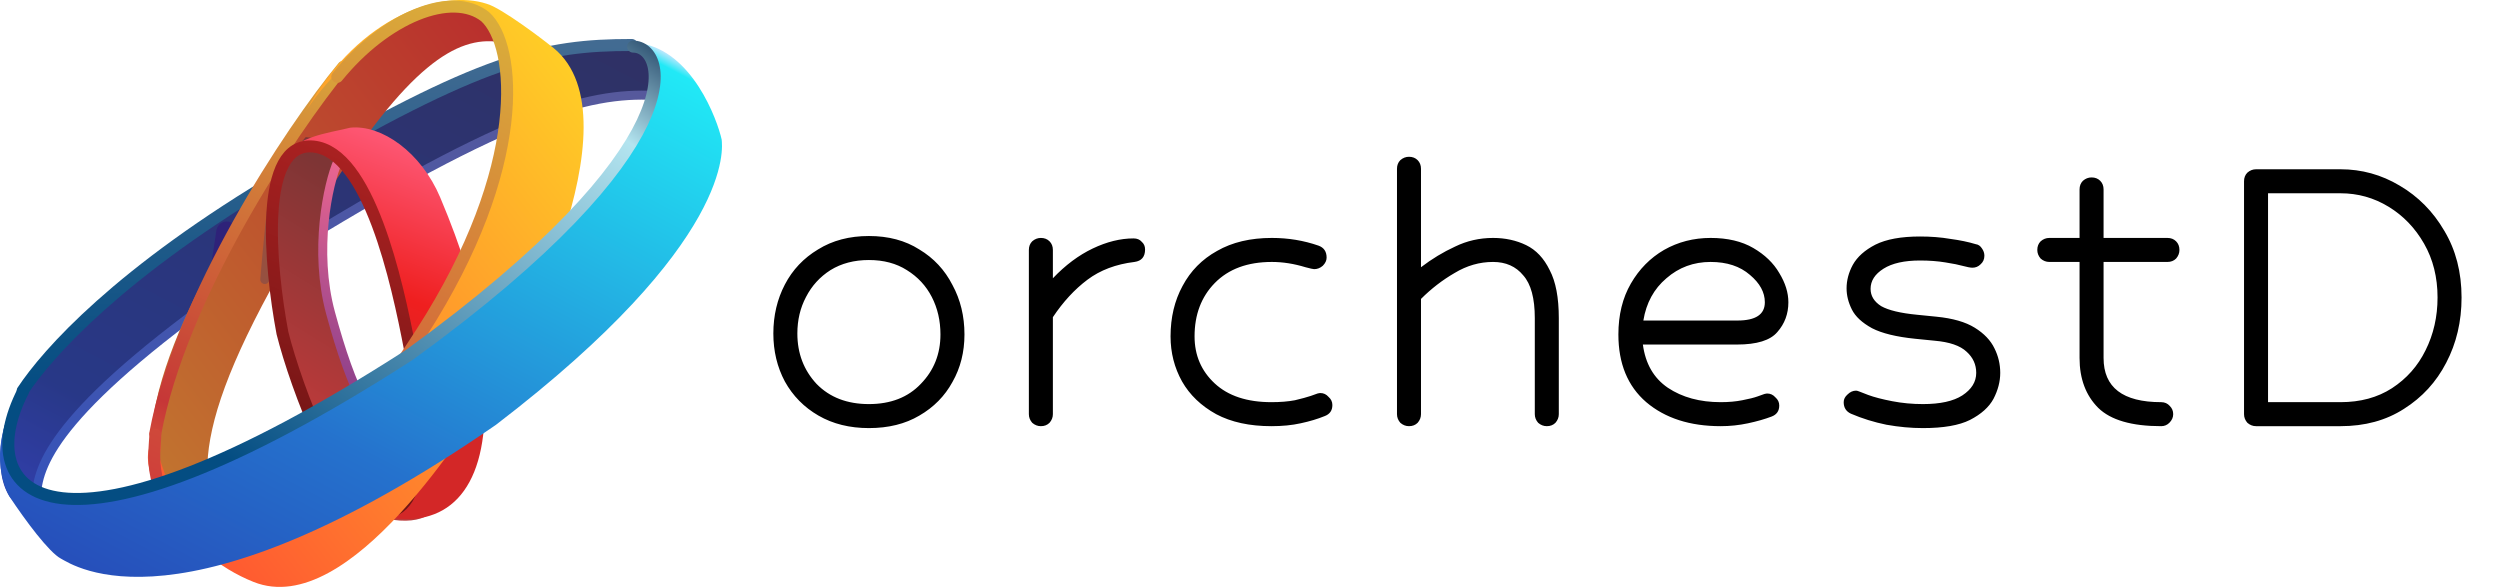 <svg width="833" height="196" viewBox="0 0 833 196" fill="none" xmlns="http://www.w3.org/2000/svg">
<path d="M90.238 88.466C20.136 133.647 8.697 158.112 13.499 167.348C12.47 169.307 13.002 171.58 6.365 168.256C-1.93 164.101 -1.652 144.18 5.073 133.536C35.567 92.133 65.411 76.792 122.89 42.688C168.874 15.405 205.088 9.758 216.921 15.978C218.884 22.865 227.005 36.63 220.795 33.119C213.033 28.731 177.867 31.989 90.238 88.466Z" fill="url(#paint0_linear_616_624)"/>
<path d="M12.174 164.78C12.806 154.025 19.645 135.093 84.441 90.36C168.351 37.628 195.582 30.714 218.084 31.798" stroke="url(#paint1_linear_616_624)" stroke-width="3" stroke-linecap="round"/>
<path d="M7.564 130.212C15.743 117.832 39.691 90.63 94.727 58.232C160.472 19.529 181.077 14.989 210.493 14.989" stroke="url(#paint2_linear_616_624)" stroke-width="4" stroke-linecap="round"/>
<path d="M72.555 97.298L75.555 77.298" stroke="#2E2279" stroke-width="7" stroke-linecap="round"/>
<path d="M108.062 66.139C62.773 138.392 64.434 161.005 75.976 179.68C77.444 186.106 70.466 191.571 55.219 168.312C36.159 139.24 77.469 76.856 80.003 71.08C82.537 65.304 103.651 33.653 107.988 27.972C111.457 23.427 134.576 0.675 155.043 0.762C162.284 3.5 177.411 15.579 166.206 13.976C152.199 11.972 135.878 21.762 108.062 66.139Z" fill="url(#paint3_linear_616_624)"/>
<path d="M114.358 22.27C96.463 43.958 60.018 99.402 51.75 144.401" stroke="url(#paint4_linear_616_624)" stroke-width="4" stroke-linecap="round"/>
<path d="M88.225 93.133C88.923 84.42 90.615 65.88 91.799 61.424" stroke="#965040" stroke-width="3" stroke-linecap="round"/>
<path d="M95.103 118.147C90.199 99.943 88.296 69.612 93.339 55.584L101.855 45.695L121.454 47.701C122.865 47.446 124.129 47.621 125.072 48.071L121.454 47.701C114.826 48.9 104.933 59.592 109.603 95.838C115.268 139.803 137.757 163.335 145.76 165.423C147.085 169.751 141.463 175.457 128.847 172.839C113.076 169.567 101.233 140.901 95.103 118.147Z" fill="url(#paint5_linear_616_624)"/>
<path d="M161.495 134.972C161.956 118.65 161.345 100.554 146.682 65.798C140.32 50.717 127.147 41.449 116.692 42.547C109.948 44.303 96.217 45.505 93.357 54.975C107.909 39.07 117.888 59.467 121.615 67.25C128.469 81.562 134.843 108.289 136.689 120.356L139.617 145.272C138.949 164.5 134.475 169.601 127 171.936C148.759 176.902 161.788 163.599 161.495 134.972Z" fill="url(#paint6_linear_616_624)"/>
<path d="M112.591 53.714C109.254 61.183 104.509 83.587 110.147 104.31C117.195 130.214 123.879 143.952 137.865 156.156" stroke="url(#paint7_linear_616_624)" stroke-width="3" stroke-linecap="round"/>
<path d="M104.431 48.836C122.827 50.69 132.263 93.484 136.657 116.606C140.364 140.663 143.027 171.697 126.805 170.758C113.827 170.007 98.532 128.648 94.109 110.955C89.872 88.39 86.035 46.983 104.431 48.836Z" stroke="url(#paint8_linear_616_624)" stroke-width="4" stroke-linecap="round"/>
<path d="M53.142 152.496C69.828 208.75 107.011 156.887 139.721 110.373C173.033 63.004 172.821 16.801 160.509 4.834C150.659 -4.74 118.166 12.326 102.105 36.7C119.974 4.58 147.774 -3.48 162.118 1.247C167.073 2.557 181.66 13.723 184.482 16.028C213.543 39.768 170.56 120.669 163.733 130.442C156.102 141.366 116.594 206.695 84.514 193.912C60.856 184.485 48.584 160.655 49.306 151.565C49.735 146.16 54.986 136.655 53.142 152.496Z" fill="url(#paint9_linear_616_624)"/>
<path d="M146.85 143.135C153.451 138.761 164.482 130.195 169.469 124.951" stroke="url(#paint10_linear_616_624)" stroke-width="11" stroke-linecap="round"/>
<path d="M112.394 25.591C128.558 5.68 150.577 -3.164 161.636 5.537C172.225 15.087 175.926 55.624 140.598 110.605C105.271 165.587 82.75 180.401 66.681 176.435C47.75 166.401 51.749 149.901 51.749 144.901" stroke="url(#paint11_linear_616_624)" stroke-width="4" stroke-linecap="round"/>
<path d="M133.49 119.867C200.494 76.674 230.285 23.936 213.34 14.447C230.596 16.951 239.008 39.891 240.461 46.511C240.695 48.997 245.019 80.525 165.235 141.564C60.486 213.801 24.258 188.214 20.314 186.141C16.369 184.068 8.534 173.558 3.056 165.298C-2.851 153.666 0.213 138.497 8.752 128.689C-14.032 182.79 49.736 173.859 133.49 119.867Z" fill="url(#paint12_linear_616_624)"/>
<path d="M210.951 15.524C222.608 15.524 232.318 48.742 136.345 118.283C17.326 194.873 -10.055 164.915 7.702 130.348" stroke="url(#paint13_linear_616_624)" stroke-width="4" stroke-linecap="round"/>
<path d="M289.52 78.64C296.027 78.64 301.627 80.133 306.32 83.12C311.12 86 314.8 89.947 317.36 94.96C320.027 99.867 321.36 105.36 321.36 111.44C321.36 117.307 320.027 122.587 317.36 127.28C314.8 131.973 311.12 135.707 306.32 138.48C301.627 141.253 296.027 142.64 289.52 142.64C283.12 142.64 277.52 141.253 272.72 138.48C267.92 135.707 264.187 131.92 261.52 127.12C258.96 122.32 257.68 116.987 257.68 111.12C257.68 105.147 258.96 99.707 261.52 94.8C264.08 89.893 267.76 86 272.56 83.12C277.36 80.133 283.013 78.64 289.52 78.64ZM289.52 86.64C284.613 86.64 280.347 87.76 276.72 90C273.2 92.24 270.48 95.227 268.56 98.96C266.64 102.587 265.68 106.64 265.68 111.12C265.68 117.733 267.813 123.333 272.08 127.92C276.453 132.4 282.267 134.64 289.52 134.64C296.773 134.64 302.533 132.4 306.8 127.92C311.173 123.44 313.36 117.947 313.36 111.44C313.36 106.853 312.4 102.693 310.48 98.96C308.56 95.227 305.787 92.24 302.16 90C298.64 87.76 294.427 86.64 289.52 86.64ZM346.819 142C345.752 142 344.792 141.627 343.939 140.88C343.192 140.027 342.819 139.067 342.819 138V83.28C342.819 82.107 343.192 81.147 343.939 80.4C344.792 79.653 345.752 79.28 346.819 79.28C347.992 79.28 348.952 79.653 349.699 80.4C350.445 81.147 350.819 82.107 350.819 83.28V92.72C354.979 88.347 359.405 85.04 364.099 82.8C368.792 80.56 373.325 79.44 377.699 79.44C378.872 79.44 379.779 79.813 380.419 80.56C381.165 81.2 381.539 82.053 381.539 83.12C381.539 85.573 380.365 86.96 378.019 87.28C371.832 88.027 366.605 90 362.339 93.2C358.072 96.4 354.232 100.56 350.819 105.68V138C350.819 139.067 350.445 140.027 349.699 140.88C348.952 141.627 347.992 142 346.819 142ZM434.988 89.04C431.148 87.867 427.414 87.28 423.788 87.28C415.681 87.28 409.334 89.627 404.748 94.32C400.268 98.907 398.028 104.827 398.028 112.08C398.028 118.373 400.268 123.6 404.748 127.76C409.228 131.92 415.521 134 423.628 134C426.614 134 429.228 133.787 431.468 133.36C433.708 132.827 435.468 132.347 436.748 131.92C437.921 131.493 438.668 131.227 438.988 131.12C439.414 131.013 439.734 130.96 439.948 130.96C441.014 130.96 441.921 131.387 442.668 132.24C443.521 132.987 443.948 133.893 443.948 134.96C443.948 136.773 443.094 138 441.388 138.64C439.041 139.6 436.374 140.4 433.388 141.04C430.508 141.68 427.254 142 423.628 142C416.374 142 410.241 140.667 405.228 138C400.214 135.227 396.428 131.6 393.868 127.12C391.308 122.533 390.028 117.52 390.028 112.08C390.028 105.787 391.361 100.187 394.028 95.28C396.694 90.267 400.534 86.373 405.548 83.6C410.561 80.72 416.641 79.28 423.788 79.28C429.228 79.28 434.401 80.133 439.308 81.84C441.121 82.48 442.028 83.813 442.028 85.84C442.028 86.8 441.601 87.707 440.748 88.56C439.894 89.307 438.934 89.68 437.868 89.68C437.548 89.68 436.588 89.467 434.988 89.04ZM515.395 142C514.328 142 513.368 141.627 512.515 140.88C511.768 140.027 511.395 139.067 511.395 138V106C511.395 99.387 510.115 94.64 507.555 91.76C505.102 88.773 501.742 87.28 497.475 87.28C492.995 87.28 488.728 88.507 484.675 90.96C480.622 93.307 476.888 96.187 473.475 99.6V138C473.475 139.067 473.102 140.027 472.355 140.88C471.608 141.627 470.648 142 469.475 142C468.408 142 467.448 141.627 466.595 140.88C465.848 140.027 465.475 139.067 465.475 138V56.24C465.475 55.067 465.848 54.107 466.595 53.36C467.448 52.613 468.408 52.24 469.475 52.24C470.648 52.24 471.608 52.613 472.355 53.36C473.102 54.107 473.475 55.067 473.475 56.24V89.04C477.102 86.267 480.888 83.973 484.835 82.16C488.782 80.24 492.995 79.28 497.475 79.28C501.528 79.28 505.208 80.08 508.515 81.68C511.822 83.28 514.435 86.053 516.355 90C518.382 93.84 519.395 99.173 519.395 106V138C519.395 139.067 519.022 140.027 518.275 140.88C517.528 141.627 516.568 142 515.395 142ZM573.326 142C563.086 142 554.82 139.333 548.526 134C542.34 128.667 539.246 121.147 539.246 111.44C539.246 104.933 540.633 99.28 543.406 94.48C546.18 89.68 549.86 85.947 554.446 83.28C559.14 80.613 564.313 79.28 569.966 79.28C575.62 79.28 580.366 80.4 584.206 82.64C588.046 84.88 590.926 87.653 592.846 90.96C594.873 94.267 595.886 97.52 595.886 100.72C595.886 104.56 594.66 107.867 592.206 110.64C589.86 113.413 585.38 114.8 578.766 114.8H547.406C548.26 121.2 551.033 126 555.726 129.2C560.526 132.4 566.393 134 573.326 134C575.993 134 578.393 133.787 580.526 133.36C582.766 132.933 584.473 132.507 585.646 132.08C586.82 131.653 587.566 131.387 587.886 131.28C588.313 131.173 588.633 131.12 588.846 131.12C589.913 131.12 590.82 131.547 591.566 132.4C592.42 133.147 592.846 134.053 592.846 135.12C592.846 136.933 591.993 138.16 590.286 138.8C588.046 139.653 585.433 140.4 582.446 141.04C579.46 141.68 576.42 142 573.326 142ZM569.966 87.28C564.313 87.28 559.406 89.093 555.246 92.72C551.086 96.24 548.526 100.933 547.566 106.8H578.926C585.006 106.8 588.046 104.773 588.046 100.72C588.046 97.413 586.393 94.373 583.086 91.6C579.78 88.72 575.406 87.28 569.966 87.28ZM653.838 88.56C652.771 88.24 650.904 87.867 648.238 87.44C645.678 87.013 642.851 86.8 639.758 86.8C634.531 86.8 630.478 87.707 627.598 89.52C624.718 91.333 623.278 93.573 623.278 96.24C623.278 98.587 624.451 100.507 626.798 102C629.251 103.387 633.251 104.347 638.798 104.88L645.198 105.52C650.638 106.053 654.904 107.28 657.998 109.2C661.091 111.12 663.278 113.413 664.558 116.08C665.838 118.64 666.478 121.36 666.478 124.24C666.478 127.12 665.731 130 664.238 132.88C662.744 135.653 660.131 138 656.398 139.92C652.771 141.733 647.544 142.64 640.718 142.64C636.771 142.64 632.718 142.267 628.558 141.52C624.398 140.667 620.451 139.44 616.718 137.84C615.118 137.093 614.318 135.813 614.318 134C614.318 133.04 614.744 132.187 615.598 131.44C616.451 130.587 617.411 130.16 618.478 130.16C618.691 130.16 619.064 130.267 619.598 130.48C620.131 130.693 621.091 131.067 622.478 131.6C624.504 132.347 627.171 133.04 630.478 133.68C633.784 134.32 637.198 134.64 640.718 134.64C646.478 134.64 650.851 133.68 653.838 131.76C656.931 129.733 658.478 127.227 658.478 124.24C658.478 121.467 657.411 119.12 655.278 117.2C653.144 115.173 649.571 113.947 644.557 113.52L638.158 112.88C631.864 112.24 627.064 111.067 623.758 109.36C620.451 107.547 618.211 105.467 617.038 103.12C615.864 100.773 615.278 98.427 615.278 96.08C615.278 93.413 615.971 90.8 617.358 88.24C618.851 85.573 621.358 83.333 624.878 81.52C628.504 79.707 633.464 78.8 639.758 78.8C643.384 78.8 646.744 79.067 649.838 79.6C653.038 80.027 655.864 80.613 658.318 81.36C659.171 81.467 659.864 81.947 660.398 82.8C660.931 83.547 661.198 84.347 661.198 85.2C661.198 86.373 660.771 87.333 659.918 88.08C659.171 88.827 658.264 89.2 657.198 89.2C656.558 89.2 655.438 88.987 653.838 88.56ZM720.109 142C710.295 142 703.309 139.973 699.149 135.92C694.989 131.76 692.909 126.213 692.909 119.28V87.28H682.829C681.762 87.28 680.802 86.907 679.949 86.16C679.202 85.307 678.829 84.347 678.829 83.28C678.829 82.107 679.202 81.147 679.949 80.4C680.802 79.653 681.762 79.28 682.829 79.28H692.909V63.12C692.909 61.947 693.282 60.987 694.029 60.24C694.882 59.493 695.842 59.12 696.909 59.12C698.082 59.12 699.042 59.493 699.789 60.24C700.535 60.987 700.909 61.947 700.909 63.12V79.28H722.189C723.362 79.28 724.322 79.653 725.069 80.4C725.815 81.147 726.189 82.107 726.189 83.28C726.189 84.347 725.815 85.307 725.069 86.16C724.322 86.907 723.362 87.28 722.189 87.28H700.909V119.28C700.909 129.093 707.309 134 720.109 134C721.282 134 722.242 134.427 722.989 135.28C723.735 136.027 724.109 136.933 724.109 138C724.109 139.067 723.682 140.027 722.829 140.88C722.082 141.627 721.175 142 720.109 142ZM751.711 142C750.645 142 749.685 141.627 748.831 140.88C748.085 140.027 747.711 139.067 747.711 138V60.4C747.711 59.227 748.085 58.267 748.831 57.52C749.685 56.773 750.645 56.4 751.711 56.4H779.871C786.911 56.4 793.471 58.213 799.551 61.84C805.738 65.467 810.698 70.48 814.431 76.88C818.271 83.28 820.191 90.693 820.191 99.12C820.191 107.12 818.485 114.373 815.071 120.88C811.765 127.28 807.071 132.4 800.991 136.24C795.018 140.08 787.978 142 779.871 142H751.711ZM755.711 64.4V134H779.871C786.485 134 792.191 132.453 796.991 129.36C801.898 126.16 805.631 121.947 808.191 116.72C810.858 111.387 812.191 105.52 812.191 99.12C812.191 92.4 810.698 86.427 807.711 81.2C804.725 75.973 800.778 71.867 795.871 68.88C790.965 65.893 785.631 64.4 779.871 64.4H755.711Z" fill="black"/>
<defs>
<linearGradient id="paint0_linear_616_624" x1="54.828" y1="196.778" x2="165.259" y2="-13.33" gradientUnits="userSpaceOnUse">
<stop stop-color="#323FAF"/>
<stop offset="0.188" stop-color="#283887"/>
<stop offset="1" stop-color="#2F3164"/>
</linearGradient>
<linearGradient id="paint1_linear_616_624" x1="115.129" y1="31.709" x2="115.129" y2="164.78" gradientUnits="userSpaceOnUse">
<stop stop-color="#56599C"/>
<stop offset="1" stop-color="#3553BA"/>
</linearGradient>
<linearGradient id="paint2_linear_616_624" x1="109.029" y1="15.046" x2="109.029" y2="130.212" gradientUnits="userSpaceOnUse">
<stop stop-color="#426B92"/>
<stop offset="1" stop-color="#044D82"/>
</linearGradient>
<linearGradient id="paint3_linear_616_624" x1="35.428" y1="146.358" x2="186.852" y2="28.477" gradientUnits="userSpaceOnUse">
<stop stop-color="#C2762F"/>
<stop offset="1" stop-color="#B92D2D"/>
</linearGradient>
<linearGradient id="paint4_linear_616_624" x1="108.533" y1="19.705" x2="52.056" y2="144.361" gradientUnits="userSpaceOnUse">
<stop stop-color="#D9A43A"/>
<stop offset="0.922" stop-color="#C63737"/>
<stop offset="1" stop-color="#CF4639"/>
</linearGradient>
<linearGradient id="paint5_linear_616_624" x1="88.719" y1="128.289" x2="126.855" y2="66.814" gradientUnits="userSpaceOnUse">
<stop stop-color="#BB3A3A"/>
<stop offset="1" stop-color="#7E3535"/>
</linearGradient>
<linearGradient id="paint6_linear_616_624" x1="130.635" y1="136.181" x2="161.362" y2="56.07" gradientUnits="userSpaceOnUse">
<stop stop-color="#D32727"/>
<stop offset="0.419" stop-color="#EF1F1F"/>
<stop offset="1" stop-color="#FE5977"/>
</linearGradient>
<linearGradient id="paint7_linear_616_624" x1="141.998" y1="62.21" x2="107.809" y2="143.518" gradientUnits="userSpaceOnUse">
<stop stop-color="#F06891"/>
<stop offset="0.854" stop-color="#893F8A"/>
<stop offset="1" stop-color="#261493"/>
</linearGradient>
<linearGradient id="paint8_linear_616_624" x1="135.228" y1="58.027" x2="95.093" y2="153.473" gradientUnits="userSpaceOnUse">
<stop stop-color="#AA2121"/>
<stop offset="1" stop-color="#6F1414"/>
</linearGradient>
<linearGradient id="paint9_linear_616_624" x1="42.538" y1="157.139" x2="202.844" y2="32.344" gradientUnits="userSpaceOnUse">
<stop stop-color="#A78D30"/>
<stop offset="0" stop-color="#FF5631"/>
<stop offset="1" stop-color="#FFCF26"/>
</linearGradient>
<linearGradient id="paint10_linear_616_624" x1="158.617" y1="125.871" x2="153.294" y2="143.272" gradientUnits="userSpaceOnUse">
<stop stop-color="#B62E2E" stop-opacity="0.94"/>
<stop offset="1" stop-color="#B63535" stop-opacity="0.72"/>
</linearGradient>
<linearGradient id="paint11_linear_616_624" x1="158.872" y1="3.853" x2="78.118" y2="182.09" gradientUnits="userSpaceOnUse">
<stop stop-color="#DAAD3A"/>
<stop offset="1" stop-color="#CE3A3A"/>
</linearGradient>
<linearGradient id="paint12_linear_616_624" x1="58.79" y1="209.236" x2="173.498" y2="-9.008" gradientUnits="userSpaceOnUse">
<stop stop-color="#264EBA"/>
<stop offset="0.323" stop-color="#2572CD"/>
<stop offset="0.979" stop-color="#21E9F6"/>
<stop offset="1" stop-color="#E2E7FF"/>
</linearGradient>
<linearGradient id="paint13_linear_616_624" x1="177.555" y1="-17.202" x2="60.555" y2="141.298" gradientUnits="userSpaceOnUse">
<stop stop-color="#274A6B"/>
<stop offset="0.167" stop-color="#B3E4EF"/>
<stop offset="1" stop-color="#044D82"/>
</linearGradient>
</defs>
</svg>
